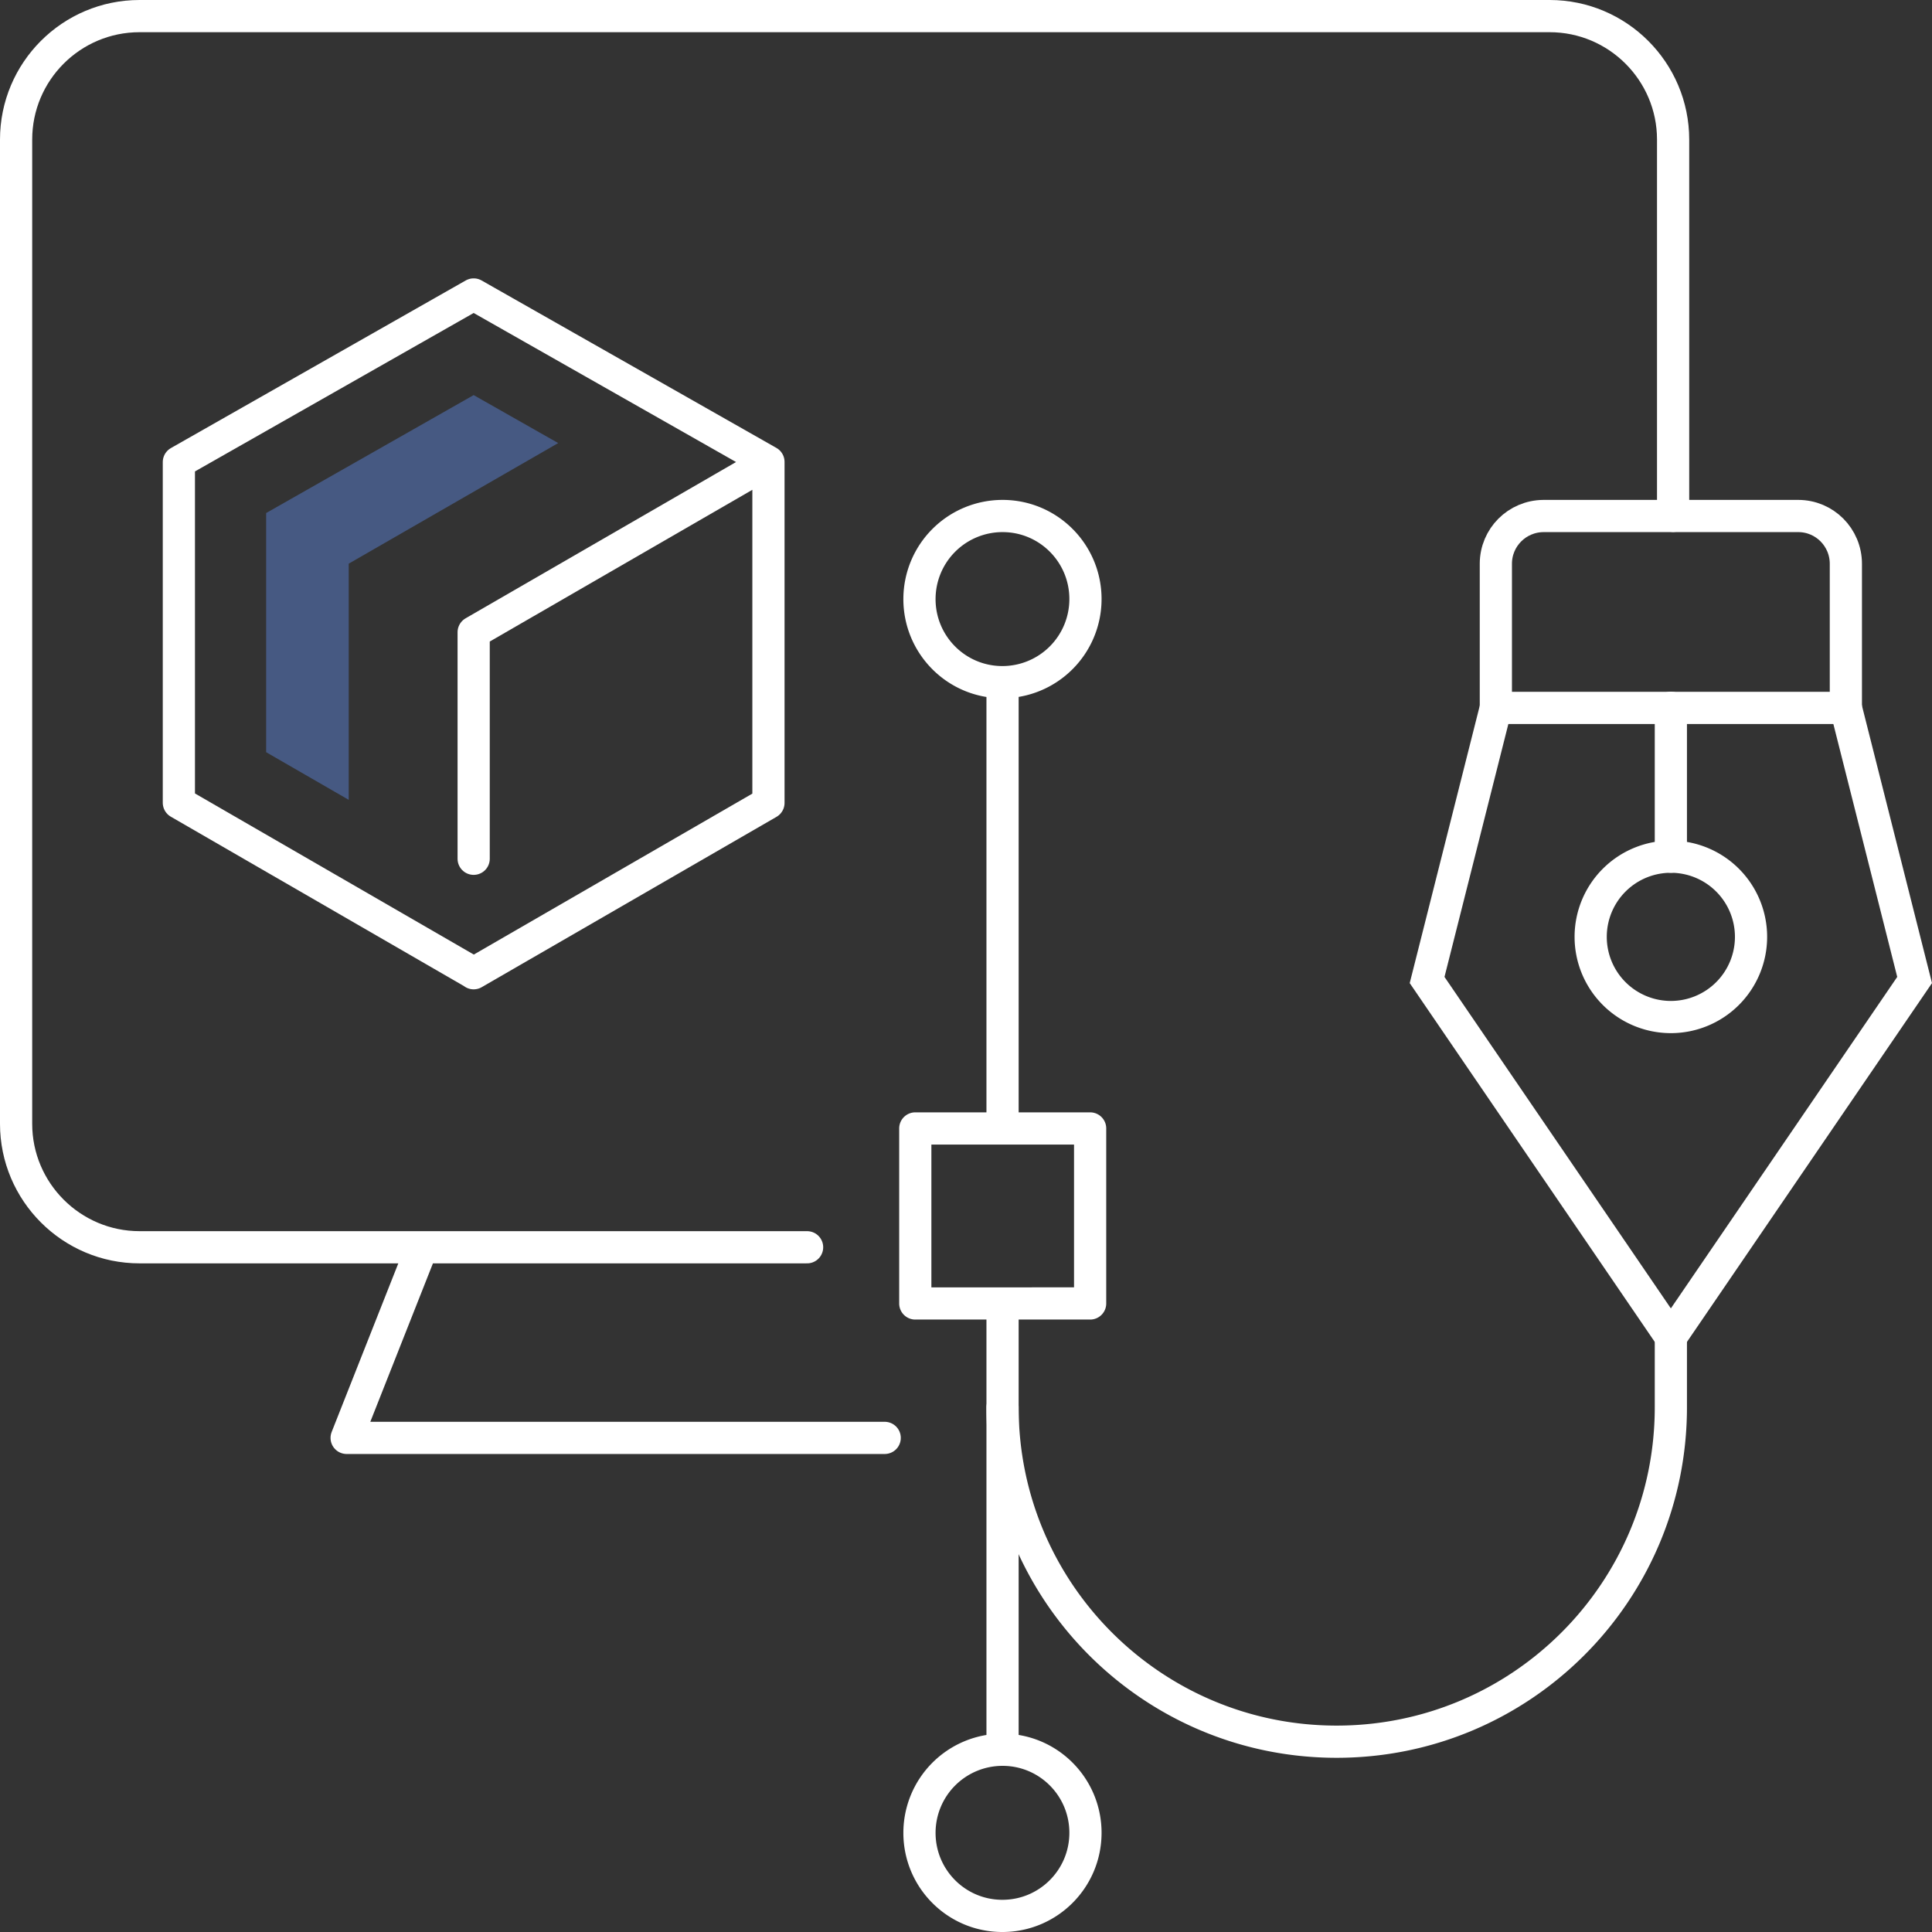 <svg xmlns="http://www.w3.org/2000/svg" width="120" height="120" viewBox="0 0 120 120"><rect x="0" y="0" width="120" height="120" fill="#333333" stroke="none"/><defs><style>.cls-1,.cls-2{fill:none;stroke:#fff;stroke-linecap:round;stroke-width:2px}.cls-1{stroke-linejoin:round}.cls-2{stroke-miterlimit:10}</style></defs><path d="M29.42 60.44 11.11 49.86V28.7l18.31-10.41 18.31 10.4-18.31 10.58M29.42 60.45l18.31-10.58V28.71M29.42 39.28v14.06" class="cls-1"/><path d="M50.13 77.47H8.67C4.44 77.47 1 74.03 1 69.8V8.67C1 4.44 4.43 1 8.67 1h87.58c4.23 0 7.67 3.44 7.67 7.67v23.37M26.21 77.47l-4.68 11.84h33.42" class="cls-1"/><path d="M95.88 32.05h15.81c1.64 0 2.96 1.33 2.96 2.97v8.95H92.91v-8.95c0-1.64 1.32-2.96 2.96-2.97Z" class="cls-2"/><path d="m92.91 43.96-4.27 16.91 15.14 22.17 15.14-22.17-4.27-16.91M103.78 43.96v9.25" class="cls-2"/><path d="M108.76 58.19a4.98 4.98 0 1 1-4.98-4.98h0a4.98 4.98 0 0 1 4.98 4.98zM103.78 83.04v4.37c0 11.47-9.29 20.77-20.76 20.77-11.46 0-20.75-9.3-20.75-20.77" class="cls-2"/><path d="M62.27 70.03V42.37M62.27 108.68V80.96M62.27 32.05c2.85 0 5.15 2.31 5.15 5.16a5.16 5.16 0 0 1-5.16 5.16c-2.85 0-5.15-2.31-5.15-5.16a5.16 5.16 0 0 1 5.16-5.16M62.27 108.68c2.85 0 5.15 2.31 5.15 5.16S65.11 119 62.26 119s-5.15-2.31-5.15-5.16a5.16 5.16 0 0 1 5.16-5.16M56.85 70.09h10.86v10.87H56.85z" class="cls-1"/><path d="M16.53 31.86v14.86l5.13 2.96V35.01l13.01-7.49-5.25-2.98-12.88 7.32Z" style="fill:#465982"/></svg>